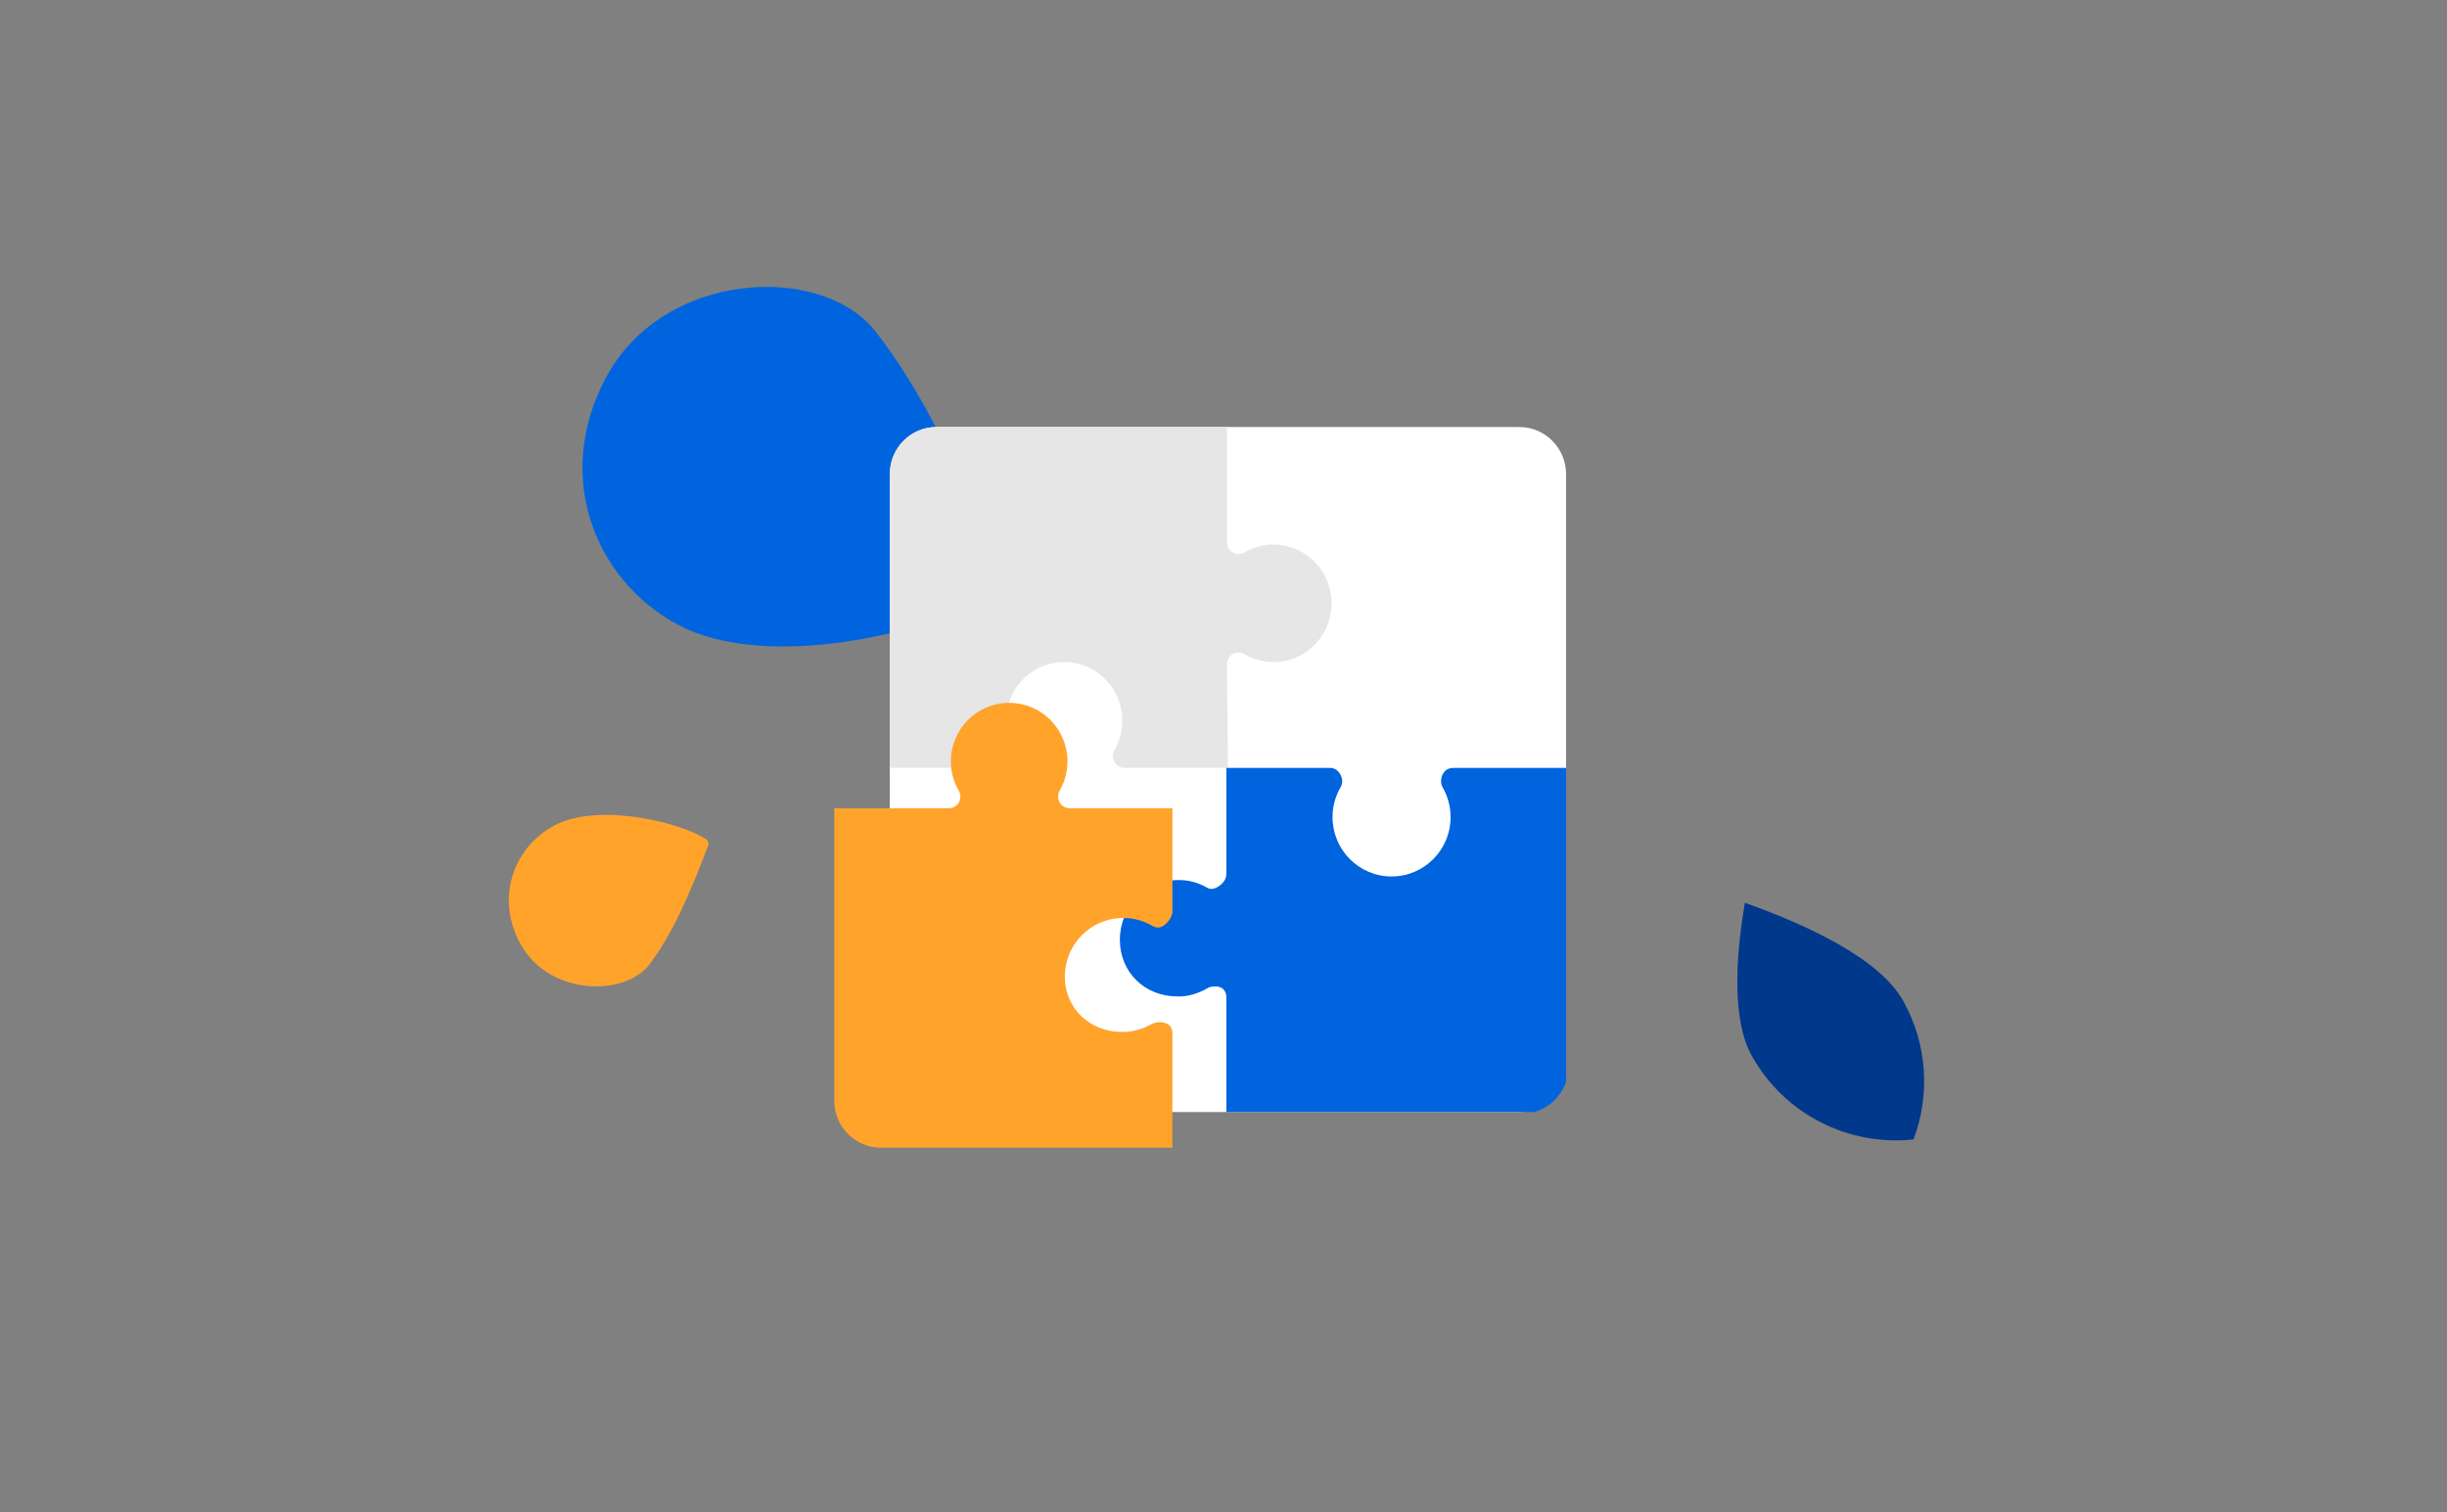 <svg width="275" height="170" viewBox="0 0 275 170" fill="none" xmlns="http://www.w3.org/2000/svg">
<rect x="0" y="0" width="275" height="170" fill="#808080" stroke="none"/>
<path d="M196.092 101.475C203.11 103.969 211.223 107.743 213.88 112.492C216.655 117.453 216.904 123.14 215.049 128.074C207.885 128.845 200.62 125.376 196.88 118.691C194.661 114.724 195.015 107.871 196.092 101.475Z" fill="#00388B"/>
<path d="M72.918 108.492C75.507 105.096 77.429 100.722 79.571 95.076C79.675 94.802 79.599 94.493 79.354 94.332C76.552 92.486 67.734 90.256 62.641 92.608C57.939 94.869 55.42 100.778 58.604 106.293C61.788 111.808 70.022 112.074 72.918 108.492Z" fill="#FFA32B"/>
<path d="M98.191 37.001C103.695 43.945 107.871 52.921 112.525 64.49C112.85 65.3 112.632 66.232 111.896 66.702C105.718 70.643 87.82 75.381 77.255 70.743C67.3 66.184 61.778 53.884 68.242 42.185C74.705 30.485 91.972 29.6 98.191 37.001Z" fill="#0064DE"/>
<g clip-path="url(#clip0_662_6093)">
<path d="M170.759 48H105.241C102.347 48 100 50.377 100 53.31V119.69C100 122.622 102.347 125 105.241 125H170.759C173.653 125 176 122.622 176 119.69V53.31C176 50.377 173.653 48 170.759 48Z" fill="white"/>
<path d="M143.11 74.417C141.968 74.422 140.843 74.117 139.857 73.533C139.25 73.152 138.454 73.341 138.078 73.954C137.956 74.153 137.889 74.382 137.885 74.616L138 86.305H126.389C125.668 86.311 125.078 85.724 125.072 84.995C125.071 84.774 125.124 84.558 125.226 84.364C127.055 81.22 126.016 77.173 122.907 75.324C119.797 73.475 115.794 74.525 113.965 77.669C113.374 78.685 113.063 79.843 113.064 81.023C113.059 82.178 113.361 83.315 113.939 84.313C114.315 84.926 114.129 85.731 113.522 86.111C113.325 86.235 113.099 86.302 112.867 86.306H100V53.283C100 50.365 102.339 48 105.226 48H137.885V54.472V60.945C137.879 61.674 138.46 62.27 139.181 62.276C139.399 62.277 139.613 62.224 139.804 62.12C142.915 60.271 146.917 61.322 148.746 64.465C150.575 67.61 149.536 71.656 146.427 73.505C145.421 74.104 144.276 74.418 143.109 74.417H143.11Z" fill="#E6E6E6"/>
<path d="M176.286 86.317V119.857C176.286 122.805 173.911 125.193 170.98 125.193H137.819V112.051C137.804 111.323 137.328 110.861 136.603 110.876C136.367 110.881 136.009 110.891 135.809 111.015C134.807 111.605 133.555 112.051 132.339 112.002C128.676 112.006 125.857 109.313 125.854 105.628C125.85 101.944 128.782 98.919 132.445 98.915C133.629 98.915 134.703 99.211 135.725 99.815C136.371 100.162 137.318 99.528 137.662 98.877C137.766 98.681 137.819 98.462 137.818 98.241V86.315H149.557C150.281 86.331 150.857 87.118 150.841 87.847C150.837 88.084 150.768 88.314 150.645 88.515C150.059 89.523 149.751 90.67 149.757 91.838C149.753 95.523 152.72 98.512 156.383 98.516C160.046 98.519 163.018 95.536 163.021 91.851C163.021 90.66 162.707 89.491 162.106 88.463C161.762 87.812 162.007 86.82 162.654 86.474C162.849 86.369 163.066 86.315 163.286 86.317H176.286Z" fill="#0064DE"/>
</g>
<path d="M131.757 129L98.999 129C96.104 129 93.758 126.644 93.758 123.738L93.758 90.848L106.665 90.848C107.38 90.833 107.949 90.239 107.934 89.52C107.929 89.287 107.861 89.059 107.74 88.861C107.16 87.867 106.856 86.736 106.862 85.585C106.859 81.951 109.789 79.004 113.407 79C117.026 78.996 119.962 81.939 119.965 85.572C119.965 86.746 119.655 87.899 119.061 88.912C118.721 89.554 118.963 90.351 119.602 90.692C119.795 90.795 120.01 90.848 120.227 90.847L131.758 90.847L131.758 102.49C131.743 103.208 130.865 104.273 130.149 104.258C129.916 104.253 129.69 104.185 129.492 104.063C128.503 103.481 127.376 103.176 126.229 103.182C122.611 103.179 119.674 106.121 119.671 109.754C119.667 113.387 122.505 115.99 126.123 115.994C127.293 115.994 128.442 115.682 129.451 115.086C130.09 114.744 131.262 114.837 131.602 115.479C131.665 115.598 131.758 115.887 131.757 116.107L131.757 129Z" fill="#FFA32B"/>
<defs>
<clipPath id="clip0_662_6093">
<rect width="76" height="77" fill="white" transform="translate(100 48)"/>
</clipPath>
</defs>
</svg>

